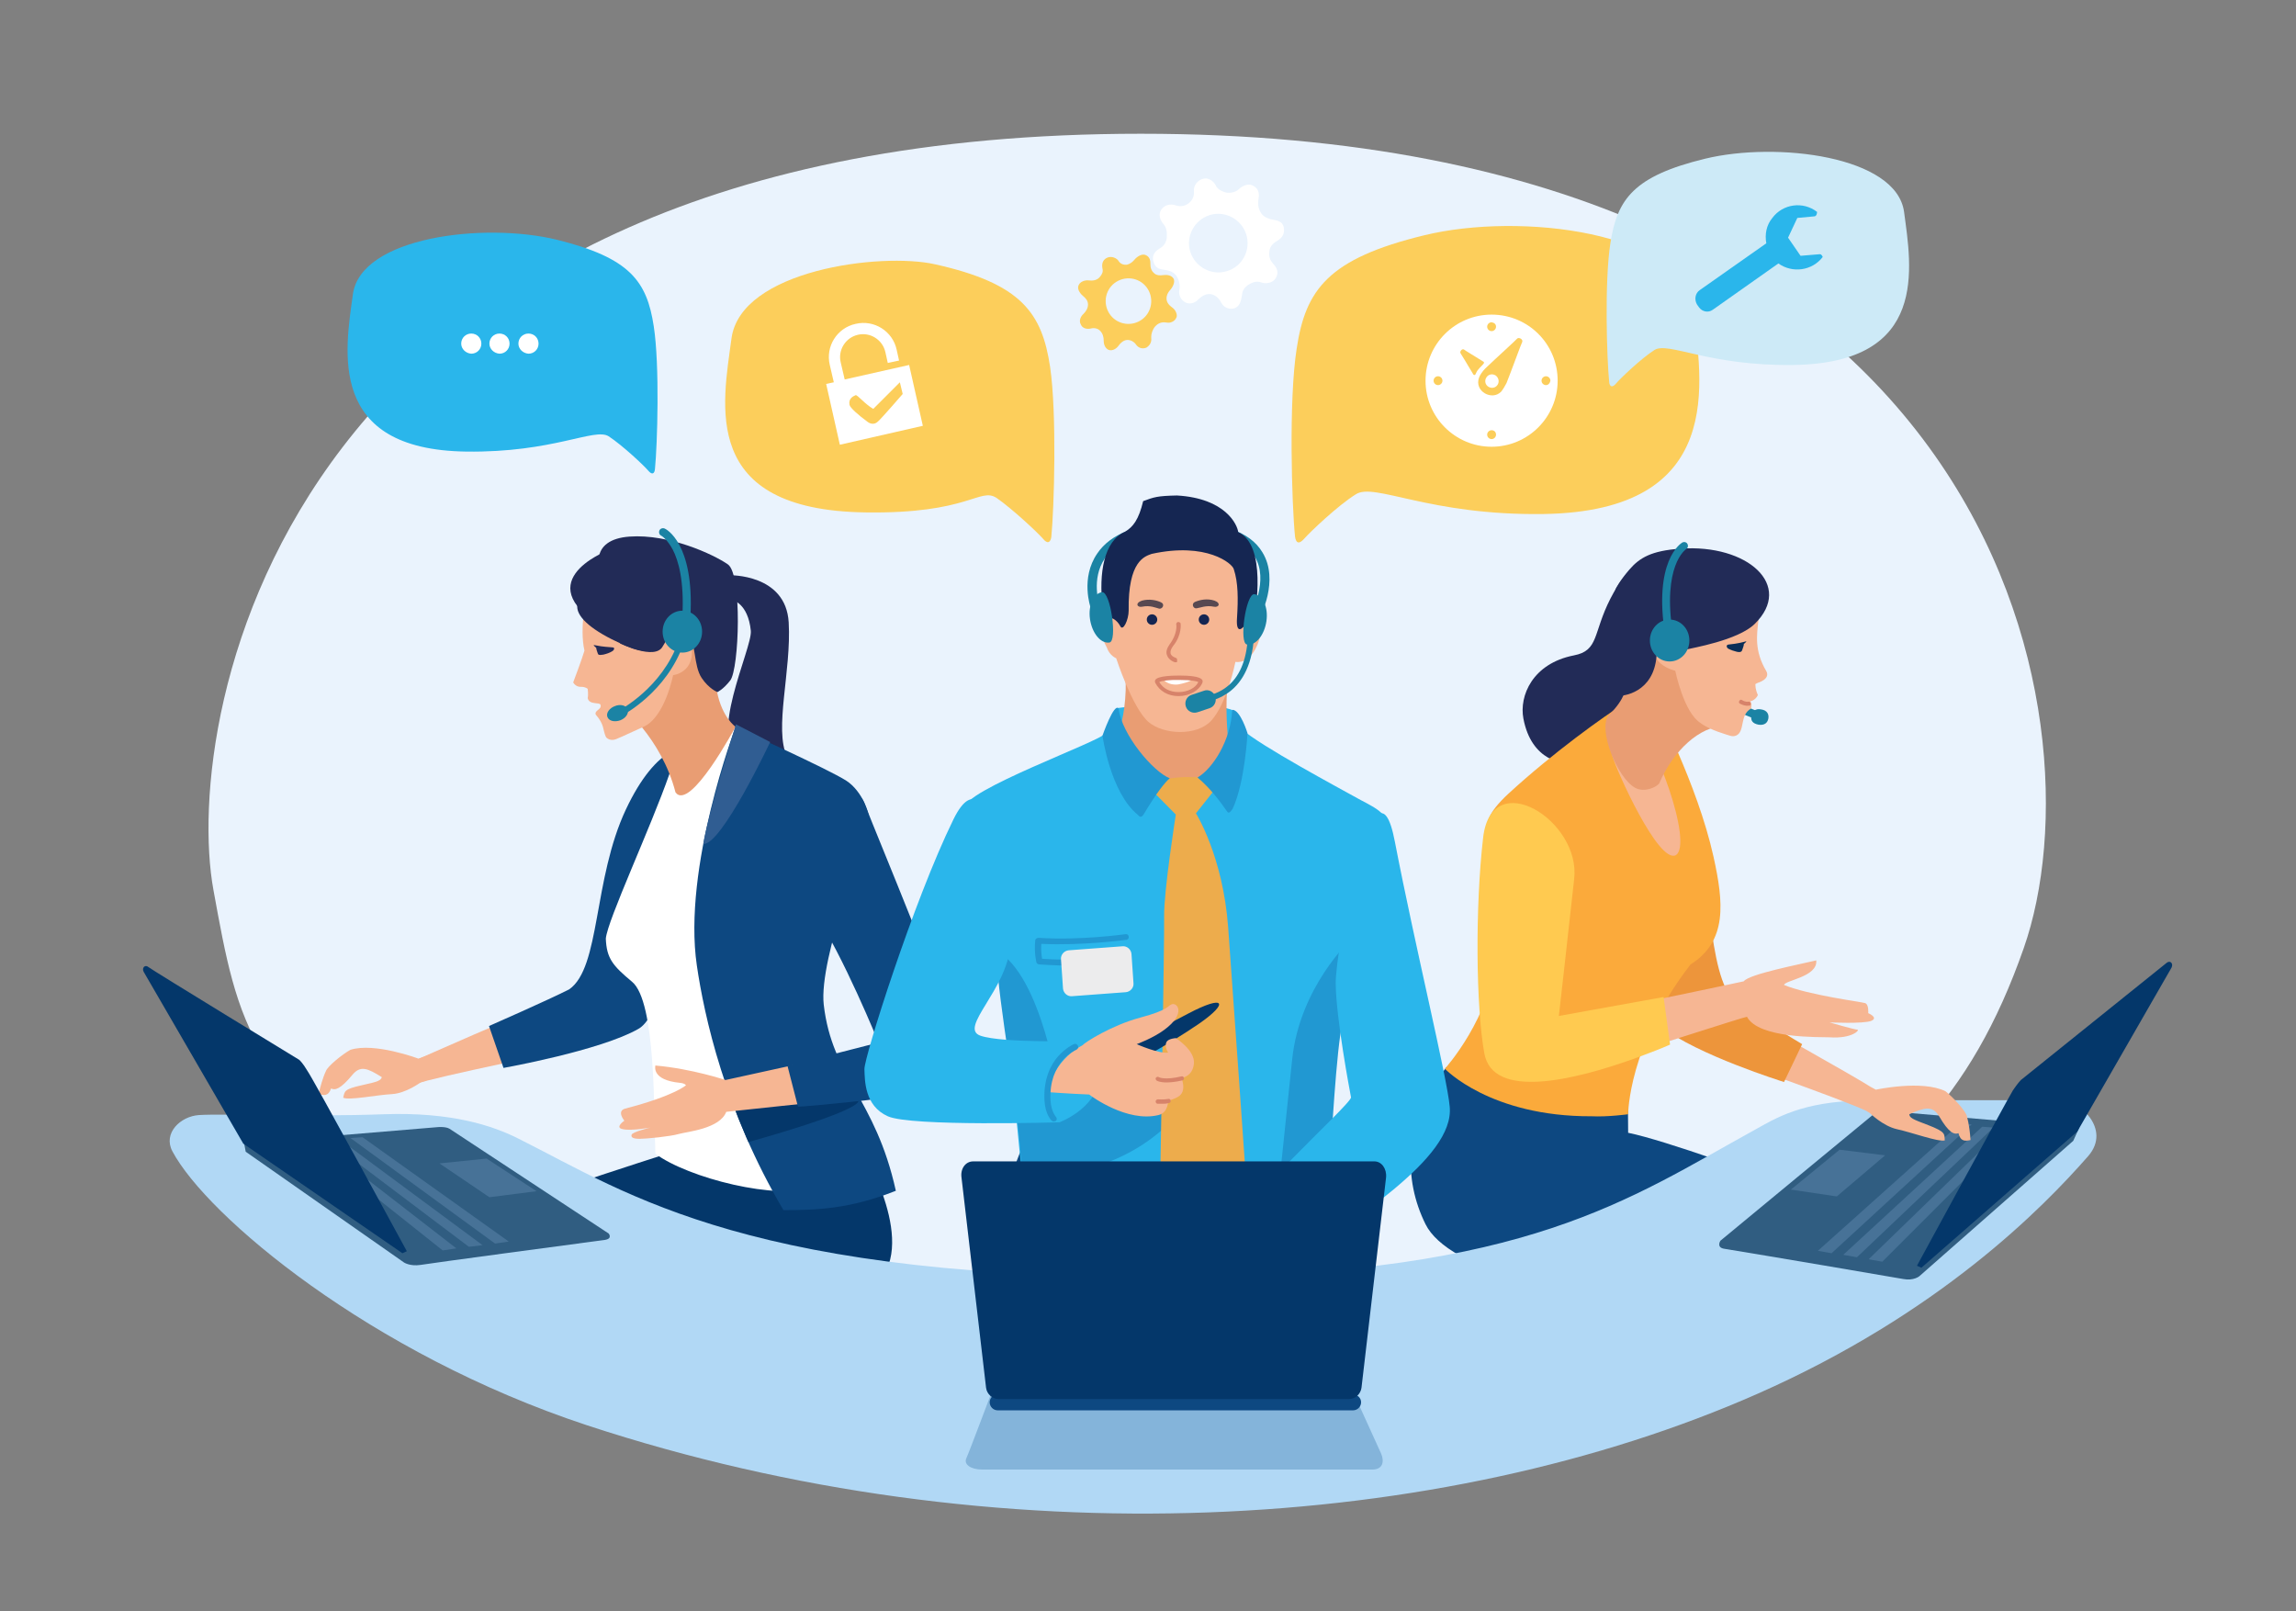<?xml version="1.0" encoding="utf-8"?>
<!-- Generator: Adobe Illustrator 26.0.2, SVG Export Plug-In . SVG Version: 6.00 Build 0)  -->
<svg version="1.1" id="レイヤー_1" xmlns="http://www.w3.org/2000/svg" xmlns:xlink="http://www.w3.org/1999/xlink" x="0px"
	 y="0px" viewBox="0 0 570 400" style="enable-background:new 0 0 570 400;" xml:space="preserve">
<rect x="0" y="0" width="570" height="400" fill="#808080" stroke="none"/>
<style type="text/css">
	.st0{fill:#EAF3FD;}
	.st1{fill:#1B83A4;}
	.st2{fill:#0D4881;}
	.st3{fill:#2AB6EB;}
	.st4{fill:#FFFFFF;}
	.st5{fill:#04376A;}
	.st6{fill:#B1D8F5;}
	.st7{fill:#FCCE5B;}
	.st8{fill:#222B57;}
	.st9{fill:#F6B693;}
	.st10{fill:#E99D73;}
	.st11{fill:#305D92;}
	.st12{fill:#305D81;}
	.st13{fill:#477297;}
	.st14{fill:#ED953B;}
	.st15{fill:#FBAA3B;}
	.st16{fill:#FFCA50;}
	.st17{fill:#0A2E57;}
	.st18{fill:#D7836A;}
	.st19{fill:#84B4DA;}
	.st20{fill:#152652;}
	.st21{fill:#2198D2;}
	.st22{fill:#EDAC4C;}
	.st23{fill:#584951;}
	.st24{fill:#ECECED;}
	.st25{fill:#CDEAF7;}
</style>
<g>
	<path class="st0" d="M263.5,357.3c-58.1-1.7-108.7-30.3-155.2-58.4c-46.4-28-49.2-44.4-55.3-77.9c-7.9-43,16.7-187.8,230.2-187.8
		s239.1,145.5,219.2,202.2c-13.1,37.4-32.8,56.7-66.9,74.4C413.2,321.4,321.6,359.1,263.5,357.3z"/>
	<path class="st1" d="M436.9,178.9c-0.1,0-0.2,0-0.4-0.1c-11-4.4-13.5-5.7-14-7.3c-0.3-0.9,0.2-1.7,0.6-2.4c0.7-1.1,1.5-2.5,0.6-5.5
		c-0.2-0.5,0.1-1,0.6-1.2c0.5-0.2,1,0.1,1.2,0.6c1.2,3.8,0,5.8-0.8,7c-0.2,0.3-0.4,0.7-0.4,0.8c0.3,1,6.6,3.6,12.9,6.1
		c0.5,0.2,0.7,0.7,0.5,1.2C437.6,178.7,437.3,178.9,436.9,178.9L436.9,178.9z"/>
	<path class="st2" d="M359.1,264.9c-10.8,13.9-10.7,27.9-5.2,39c5.5,11.1,35.1,20,84.8,21.2c0.4-3.1,3.1-28.1,9.5-29.2
		c-10.3-3.9-34.7-12.8-44-14.7c0-2.9-0.1-13.4-0.1-13.4S385.6,268.9,359.1,264.9z"/>
	<path class="st2" d="M245.8,315.4c-1.5,16.3-3.2,25.5-3.2,25.5s90.3,4.6,89.9-0.6c-0.5-5.8-0.6-17.2-5.5-39
		c-4.9-21.9-30.3-51.6-43.5-51.6C270.2,249.8,248.6,284.3,245.8,315.4z"/>
	<path class="st3" d="M160.9,116.8c1,1.2,1.6,0.8,1.7-0.4c0.6-6,1.2-25.7-0.3-35.4c-1.7-11.2-5.9-17-24.1-21.5
		c-18.1-4.4-48.7-0.7-50.6,13.6c-1.9,13.9-6.5,38.5,28.1,39c21.7,0.3,31.9-6,35.4-3.8C154.6,110.6,159.9,115.6,160.9,116.8z"/>
	<g>
		<path class="st4" d="M114.5,85.3c0-1.4,1.1-2.5,2.5-2.5c1.4,0,2.5,1.1,2.5,2.5c0,1.4-1.1,2.5-2.5,2.5
			C115.6,87.7,114.5,86.6,114.5,85.3z"/>
		<path class="st4" d="M121.5,85.3c0-1.4,1.1-2.5,2.5-2.5c1.4,0,2.5,1.1,2.5,2.5c0,1.4-1.1,2.5-2.5,2.5
			C122.6,87.7,121.5,86.6,121.5,85.3z"/>
		<path class="st4" d="M128.7,85.3c0-1.4,1.1-2.5,2.5-2.5c1.4,0,2.5,1.1,2.5,2.5c0,1.4-1.1,2.5-2.5,2.5
			C129.8,87.7,128.7,86.6,128.7,85.3z"/>
	</g>
	<path class="st5" d="M183.3,329.3c9.3-0.9,30.7-7.7,33.6-10c11.7-9.6-2.7-33.5-2.7-33.5l-48,0.4c0,0-49.3,15.7-54.4,19.2
		c-5.6,3.8-3.6,15.7-2.7,23.9C109.1,329.3,163.9,329.3,183.3,329.3z"/>
	<path class="st6" d="M42.8,285.8c-2.4-4.5,2-8.7,6.6-9c6.4-0.4,26.7,0.5,45.9-0.2c16.9-0.6,27.2,2.9,33.5,6.1
		c27.4,13.7,57.6,35.3,166.3,34.3c84.1-0.8,109.4-19.4,140.3-36.4c5.4-3,11.9-7.2,27.1-7.4c18.9-0.2,42.4,0,49.5-0.1
		c3.7-0.1,12.4,7,6.4,13.9C507,300,481.4,326.1,436.3,346c-78.2,34.5-188.5,41.4-290.6,7.8C91.8,336,51.3,301.8,42.8,285.8z"/>
	<g>
		<path class="st7" d="M285.8,83.6c0-0.7,0.3-1.8,1-2.6c1.3-1.4,2.6-0.9,3.1-0.9c1,0.1,1.9-0.6,2.1-1.2l0.1-0.2
			c0.2-0.6-0.2-1.7-1-2.3c-0.7-0.5-1.5-1.2-1.5-2.3c0-0.9,0.4-1.5,0.8-2c0.6-0.6,1.5-2.1,0.9-3c-0.6-0.9-1.8-0.9-2.6-0.8
			c-0.7,0.1-1.6,0.1-2.2-0.5c-0.7-0.6-0.9-1.4-0.9-2.1c0-0.8,0-1.9-1.2-2.4c-1-0.4-2.2,0.5-2.7,1.1c-0.5,0.6-1.1,1.1-1.9,1.3
			c-1.5,0.2-2.1-0.9-2.1-0.9c-0.3-0.6-1.7-1.4-2.9-0.8c-0.8,0.4-1.4,1.2-1.1,2.7c0.2,0.8-0.1,1.4-0.7,2.1c-0.8,0.9-1.9,0.9-2.8,0.8
			c-0.8-0.1-2.2,0.3-2.5,1.4c-0.3,1,0.7,2.1,1.2,2.5c0.6,0.5,1.2,1.1,1.2,2.1c0,1-0.6,1.8-1.1,2.3c-0.7,0.6-1.2,1.7-0.7,2.6
			c0.4,1,1.4,1.2,2.2,1.1c0.8-0.2,1.8-0.3,2.6,0.5c0.7,0.7,0.9,1.6,0.9,2.4c0,0.6,0.1,1.7,1.1,2.3c1.1,0.5,2.2-0.4,2.6-1
			c0.5-0.7,1.2-1.3,2-1.4c0.9-0.1,1.8,0.4,2.3,1.1c0.4,0.6,1.3,1.3,2.6,0.8C285.8,85.5,285.9,84.6,285.8,83.6z M282.7,79.8
			c-2.8,1.4-6.2,0.3-7.6-2.5c-1.4-2.8-0.3-6.2,2.5-7.6c2.8-1.4,6.2-0.3,7.6,2.5C286.6,75,285.5,78.4,282.7,79.8z"/>
		<path class="st4" d="M308.3,73.4c0.1-1,0.4-1.9,1.6-2.7c1.9-1.2,2.9-0.7,3.5-0.5c1.2,0.3,2.6-0.1,3.2-1c0.6-0.9,1-2.1-0.5-3.7
			c-0.9-1-1.2-2-0.9-3.5c0.2-1.1,1.3-1.9,2-2.3c1.1-0.7,1.8-1.6,1.5-3.3c-0.4-1.8-2.3-1.7-3.3-2c-1-0.3-1.9-0.7-2.5-1.8
			c-0.6-1.1-0.6-2-0.5-3c0.2-1.1,0.4-2.6-1.3-3.5c-1.2-0.7-2.8,0.1-3.6,0.9c-0.7,0.7-2.1,1-3.1,0.8c-2-0.5-2.5-1.6-2.5-1.6
			c-0.3-0.8-1.6-2.3-3.3-1.8c-1.1,0.3-2.4,1.5-2.2,3.2c0.1,1.3-0.5,2.3-1.5,3c-1.1,0.7-2.1,0.7-3.3,0.3c-1-0.3-2.6-0.1-3.4,1.3
			c-0.7,1.2-0.1,2.6,0.7,3.5c0.8,0.9,0.9,2.4,0.7,3.7c-0.3,1.3-1,1.9-1.9,2.4c-1.1,0.7-1.7,1.7-1.4,3c0.4,1.3,0.9,1.9,2.3,2.1
			c1.1,0.2,2.5,0.3,3.4,1.5c0.8,1.1,1,2.5,0.8,3.5c-0.2,0.8,0,2.2,1.2,3c1.3,0.9,2.8,0.2,3.4-0.5c0.8-0.8,1.9-1.5,3-1.4
			c1.2,0.1,2.2,1,2.7,2c0.4,0.8,1.4,1.9,3.1,1.6C307.8,76.2,308.1,74.7,308.3,73.4z M304.6,67.3c-3.8,1.2-7.9-1-9.1-4.8
			c-1.2-3.8,1-7.9,4.8-9.1c3.8-1.2,7.9,1,9.1,4.8C310.6,62.1,308.4,66.2,304.6,67.3z"/>
	</g>
	<path class="st8" d="M181.1,142.8c0,0,14-0.4,14.7,11.7c0.7,12.1-3.7,26.4-0.4,33.4c1.5,3.3-2.1,4.3-11.2,0.4
		c-9.1-3.9,2.6-27.3,2.2-31.7c-0.7-7-4.7-7.7-4.7-7.7L181.1,142.8z"/>
	<path class="st9" d="M103.4,263.1c0,0,24.2-10.9,42.1-17.8c0.8,1.1-1.6,14.7-1.6,14.7s-37.6,7.7-40.3,9L103.4,263.1z"/>
	<path class="st2" d="M155.4,200.9c-8.2,17.4-6.3,39.3-14.1,44.7c-5.1,2.6-19.9,9.1-19.9,9.1l3.6,10.4c0,0,24.1-4.3,33.5-9.7
		c4.6-2.6,6.7-14.3,15.8-33.3C189.2,191.2,170.3,169.3,155.4,200.9z"/>
	<path class="st4" d="M202.8,294.7c-9.9,3.4-32-2.3-40.1-8.3c-0.4-9.8,0.2-37.8-5.8-42.7c-4.8-4-6.3-5.8-6.5-10.7
		c0.4-4.6,11.1-27.4,15.8-40.9c4.7-13.5,16.5-11.6,16.5-11.6S212.7,291.3,202.8,294.7z"/>
	<path class="st2" d="M215.8,205.4c0.6-3.1-1.8-9.1-5.7-11.6c-4.3-2.8-27.5-13.3-27.5-13.3s-13.2,34.8-9.6,59.2
		c1.8,12.3,6.9,36,21.5,60.7c8.4,0,16.5-0.3,27.9-4.8c-5.1-23.1-15.8-28.1-17.9-46.2C203.2,237.8,215.3,207.5,215.8,205.4z"/>
	<path class="st10" d="M154,175c0,0,10.2,8.1,13.7,21.7c3.6,4.9,14.9-16.3,14.9-16.3s-3.3-2.2-4.6-8.7c-1-5.1-4.5-24.7-4.5-24.7
		L154,175z"/>
	<path class="st11" d="M182.7,179.8l8.5,4.4c0,0-12.1,25.7-16.6,25.3C175.6,202.8,182.7,179.8,182.7,179.8z"/>
	<path class="st5" d="M185.8,283.5c0,0-3.8-8.6-4.4-11.6c-0.6-3,32.6-1.4,31.7,1.5C212.1,276.3,185.8,283.5,185.8,283.5z"/>
	<g>
		<path class="st9" d="M168.8,268.8c1.2,0.1,1.5,0.6,1.5,0.6s-2.8,2.6-15.1,5.8c-2.2,0.6-0.2,3-0.2,3s-2.5,1.7-0.4,2.1
			c2.1,0.5,6.9-0.4,6.9-0.4s-4.6,1.1-4.7,1.8c-0.1,0.4-0.1,1,2,1c1.7,0,7.7-0.6,9.7-1.2c2.2-0.6,10.2-1.3,11.8-5.5
			c0.7-0.1,27.4-2.9,27.4-2.9l-3-10.4l-24.6,5.4c0,0-8.3-2.8-17.4-3.6C162.7,264.7,161.7,268.1,168.8,268.8z"/>
	</g>
	<path class="st9" d="M107.4,261.5l-3.5,1.3c0,0-10.9-4.1-16.9-2.2c-2,1.1-5.7,4.1-6.1,5.3c-0.8,1.7-1.4,4-1.8,5.6
		c1.2,0.5,2.4,0.7,3.1-1.3c1,0.5,2.3,0.2,5.3-3.4c2-2.4,3.8-1.6,7.3,0.6c-0.3,0.8-0.8,1.1-5,2c-4.5,1-4.2,1.5-4.6,3.1
		c1.6,0.7,8.3-0.7,12.1-0.9c3.5-0.2,7.1-2.9,7.1-2.9l7.2-2.6L107.4,261.5z"/>
	<g>
		<path class="st12" d="M100.3,313.4c0,0,1.5,1,4.1,0.6c2.3-0.4,36.7-5,45.7-6.2c2.1-0.3,1-1.6,1-1.6s-38.6-25.4-39.5-26
			c-1-0.6-3-0.4-3-0.4l-48,4l0.4,2.1L100.3,313.4z"/>
		<polygon class="st13" points="120.8,287.6 133.2,295.7 121.5,297.2 109.1,288.8 		"/>
		<polygon class="st13" points="90,282.3 126.3,308.2 122.9,308.7 87,282.5 		"/>
		<polygon class="st13" points="84.4,282.9 119.8,309.1 116.4,309.5 81.4,283.1 		"/>
		<polygon class="st13" points="79.1,283.4 113.3,309.9 109.9,310.4 76.2,283.6 		"/>
		<path class="st5" d="M101,310.6l-1.1,0.5l-39.5-27.2c0,0-24.1-41.6-24.7-42.6c-0.6-1,0.3-2,1.2-1.2c1,0.8,37.4,23,37.4,23
			s0.9,0.8,2,2.7C77.7,267.7,101,310.6,101,310.6z"/>
	</g>
	<g>
		<path class="st12" d="M476.5,316.8c0,0-1.4,1.2-4,0.7c-2.2-0.4-35.7-6.1-44.4-7.5c-2.1-0.3-1-2-1-2s37.5-31,38.4-31.7
			c1-0.7,2.9-0.5,2.9-0.5l47.8,4.1l-1.5,3.3L476.5,316.8z"/>
		<polygon class="st13" points="456.7,285.4 444.6,295.3 456,297 468,286.8 		"/>
		<polygon class="st13" points="486.6,278.9 451.3,310.5 454.7,311.1 489.5,279.1 		"/>
		<polygon class="st13" points="492.1,279.7 457.6,311.5 461,312.1 494.9,279.9 		"/>
		<polygon class="st13" points="497.2,280.3 463.9,312.6 467.3,313.2 500,280.5 		"/>
		<path class="st5" d="M475.9,314.2l1.1,0.5l38.7-33.8c0,0,22.9-39.8,23.4-40.7c0.5-1-0.3-1.9-1.2-1.2c-1,0.8-36.2,29.1-36.2,29.1
			s-0.8,0.8-2,2.6C498.6,272.5,475.9,314.2,475.9,314.2z"/>
	</g>
	<path class="st9" d="M425.3,247.5c14.6,8.3,34.2,19.2,39.1,22.3l1.3,0.7c0,0,11.5-2.5,17.3,0.4c1.8,1.4,5.1,5,5.3,6.2
		c0.5,1.8,0.8,4.2,0.9,5.9c-1.3,0.3-2.5,0.4-3-1.7c-1.1,0.4-2.4-0.1-4.8-4.2c-1.6-2.7-3.6-2.2-7.4-0.5c0.1,0.9,0.7,1.2,4.7,2.7
		c4.4,1.7,4,2.2,4.1,3.8c-1.7,0.4-8.2-2-11.9-2.8c-3.5-0.8-6.7-4-6.7-4l-1-0.6c-7-3.2-35-13-35-13S424.3,248.4,425.3,247.5z"/>
	<path class="st14" d="M419.5,198.2c5.5,18.7,4.1,43.8,11.2,50.4c4.7,3.4,16.7,10.6,16.7,10.6l-4.5,9.4c0,0-21.8-6.8-30.4-13.7
		c-4.2-3.3-9-17.9-15.2-38.4C387.1,183.3,409.4,164.3,419.5,198.2z"/>
	<path class="st8" d="M399.8,148.6c-4.4,8.6-2.8,12.9-9.1,14.1c-10.2,2-13.6,10-12.5,15.7c2,10.5,9.9,11.6,13.1,11
		c1.9,0.4,4.6-1.9,10.7-3.9c2.7-7.1,6.7-14.6,10-24.3c1-2.9-3.8-22.2-3.8-22.2S404.2,140,399.8,148.6z"/>
	<path class="st15" d="M425.4,212.7c-4-18.1-14.7-38.3-14.7-38.3s-0.8,0.4-1.9,1c-1.2-1.2-2.9-1.9-5.5-0.8
		c-5.1,3.2-17.7,12.2-28.8,22.4c-10.5,9.7-2.6,11.5-1.5,18.5c-0.5,8.5-0.7,14.6-1.6,21.3c-1.1,15.7-12.7,28.5-12.7,28.5
		s11.2,11.9,36.4,11.8c4,0.2,9.1-0.5,9.1-0.5s0-17.2,15.5-37.2C428.9,233.6,427.9,224,425.4,212.7z"/>
	<g>
		<path class="st9" d="M398.5,250.8c0,0,27.1-5.6,34.4-7.2c1.3-1.8,13.9-4.2,18-5.2c0.4,4.1-7.7,4.9-8,6.1c6,2.5,19.2,4.2,20.1,4.5
			c1,0.3,0.8,2.5,0.8,2.5s2.6,1.1,0.8,1.9c-1.9,0.8-10.4,0.4-10.4,0.4s6.2,1.8,6.9,1.8c0.7,0-1.2,2.3-6.9,1.9
			c-2.2-0.1-17.6,0.4-20.5-5.1c-0.6,0-28.5,9-28.5,9L398.5,250.8z"/>
		<path class="st16" d="M413,247.5l-26,4.7c0,0,2-17.6,3.8-34c1.7-14.5-20.5-28.3-22.6-10.3c-2,17.2-1.8,42.1,0.3,53.6
			c2.1,11.5,22.1,6.7,37.2,1.3c7.1-2.6,8.9-3.5,8.9-3.5L413,247.5z"/>
	</g>
	<path class="st9" d="M404.9,178.2c5.9,4.2,15.6,31.5,11.1,34.1c-4.3,2.1-14.7-21-15.7-24.6C396.4,173.8,403.6,177.6,404.9,178.2z"
		/>
	<g>
		<path class="st1" d="M434.8,177.7c-0.2,1.1,0.2,1.9,1.8,2.2c1.5,0.2,2.2-0.5,2.4-1.5c0.2-1.1-0.3-2.1-1.8-2.3
			C435.7,175.8,435,176.7,434.8,177.7z"/>
	</g>
	<path class="st10" d="M419.3,148.7c6.2-1.1,11.6,9.1,8.8,31.5c-6,0.1-12.6,5.9-16.2,14.3c-0.7,0.9-3.6,2.3-5.9,1.1
		c-4.5-2.4-9.3-14.4-6.7-18c4.3-4.1,4.4-7.2,4.4-7.2S410.7,150.1,419.3,148.7z"/>
	<g>
		<path class="st9" d="M429.4,182.6c0.6,0.2,1.1,0.2,1.6,0c2.3-1,0.8-5.1,3.7-6.7c0.1-0.5,0.3-1.3-0.2-1.8c1-0.2,1.7-1,1.9-1.6
			c-0.7-1.5-0.6-2.7-0.6-2.7l0.6-0.3c0,0,3.2-0.9,2.1-2.9c-6-10.1,2.6-15.8-5.6-21.5l-12.7,9.6c0,0-7-3.1-9.2,2.6
			c-3,7.6,4.9,9.2,4.9,9.2c0,0,2.1,10.4,6.3,13C424.4,181.2,428.8,182.4,429.4,182.6L429.4,182.6z"/>
		<path class="st17" d="M432.5,161.4c-0.1,0.3-0.3,0.6-1.3,0.4c-0.8-0.2-1.4-0.4-2.2-0.8c-0.3-0.2-0.6-0.9,0.1-1
			c0.9-0.1,2.1-0.2,4-0.7c0.9-0.3,0.2,0.2-0.2,0.6C433,160,432.7,160.9,432.5,161.4z"/>
	</g>
	<path class="st8" d="M401.1,146.2c0,0,0.9-1.9,3.4-4.8c2.5-2.9,5.4-4.7,12.7-5.2c16.6-1.2,28.2,9.1,18.4,18.7
		c-4.2,4.1-15.8,6-16.8,6.3c-2.2-4.6-7.6-5.6-7.5-0.4c0.3,10.6-7.6,11.9-9.1,11.9C396.6,161,401.1,146.2,401.1,146.2z"/>
	<g>
		<path class="st1" d="M414.4,158.6c-0.5,0-0.9-0.3-1-0.8c-3-18.6,3.9-22.9,4.2-23.1c0.5-0.3,1.1-0.1,1.3,0.3
			c0.3,0.5,0.1,1.1-0.3,1.3c-0.1,0.1-6,4-3.3,21.1c0.1,0.5-0.3,1-0.8,1.1C414.5,158.6,414.4,158.6,414.4,158.6L414.4,158.6z"/>
	</g>
	<path class="st1" d="M419.4,159c0,2.9-2.2,5.2-4.9,5.2c-2.7,0-4.9-2.3-4.9-5.2c0-2.9,2.2-5.2,4.9-5.2
		C417.2,153.8,419.4,156.1,419.4,159z"/>
	<g>
		<path class="st9" d="M434,174.6c0,0-0.8,0.2-1.8-0.4"/>
		<path class="st18" d="M433.8,175.2c-0.4,0-1-0.1-1.8-0.5c-0.3-0.1-0.4-0.5-0.2-0.7c0.1-0.3,0.5-0.4,0.7-0.2
			c0.8,0.5,1.4,0.4,1.5,0.4c0.3-0.1,0.6,0.1,0.6,0.4c0.1,0.3-0.1,0.6-0.4,0.6C434.1,175.1,434,175.2,433.8,175.2L433.8,175.2z"/>
	</g>
	<g>
		<path class="st9" d="M152.9,183.5c2.2-0.9,3.3-1.5,6.9-3.1c5.3-2.4,7.3-12.8,7.3-12.8s5.8-0.6,4.5-7.7c-0.3-1.8-3.4-3.7-7.6-3.6
			c-6.1,0.1-5.2-15.4-5.2-15.4l-8.1,0.9l-5.1,6c0,0-1.8,8.2-0.5,13.7c-0.5,1.8-2.8,7.9-2.8,7.9s0.6,1.2,2,1.1c1.1,0,1.6,0.5,1.6,0.5
			s0.2,1.4,0,2.3c0.4,1.8,3,0.9,3.2,1.7c0.3,1.2-1.6,1.3-1.2,2.4c2.2,2.5,1.7,3.7,2.5,5.5C150.6,183.3,151.6,184,152.9,183.5z"/>
		<path class="st8" d="M148.4,162.2c0.1,0.3,0.2,0.5,1.4,0.3c0.8-0.2,1.5-0.4,2.3-0.9c0.3-0.2,0.7-0.9-0.1-0.9
			c-0.9-0.1-2.2-0.1-4.1-0.5c-1-0.2-0.3,0.2,0.1,0.6C148,161,148.2,161.7,148.4,162.2z"/>
	</g>
	<path class="st8" d="M153.9,159.7c0,0,8.7,4.3,10.6,0.8c1.7-3.1,4-4.9,6.2-3c2.2,1.9,1.4,7.7,3.5,10.8c1.8,2.7,3.9,3.5,3.9,3.5
		s1.4-0.6,3.2-2.9c2.2-2.9,3-26.3-0.6-28.8c-3.6-2.5-14.6-7.6-24.4-6.9c-9.8,0.7-9.5,8.1-3.3,15.7
		C159.2,156.6,153.9,159.7,153.9,159.7z"/>
	<g>
		<g>
			<path class="st1" d="M170.3,154.1C170.3,154.1,170.3,154.1,170.3,154.1c-0.6,0-1-0.5-0.9-1c0.5-9-1-14-2.4-16.7
				c-1.4-2.6-2.8-3.4-2.8-3.4c-0.5-0.2-0.7-0.8-0.5-1.3c0.2-0.5,0.8-0.7,1.3-0.5c0.3,0.1,7.4,3.6,6.4,21.9
				C171.2,153.7,170.8,154.1,170.3,154.1L170.3,154.1z"/>
		</g>
		<g>
			<path class="st1" d="M154.2,177.7c-0.3,0-0.5-0.1-0.7-0.4c-0.2-0.4,0-0.8,0.3-1c0.1-0.1,10.5-5.5,14.6-17
				c0.1-0.4,0.6-0.6,0.9-0.4c0.4,0.1,0.6,0.6,0.4,0.9c-4.3,12.1-14.9,17.6-15.4,17.9C154.5,177.7,154.3,177.7,154.2,177.7
				L154.2,177.7z"/>
			<path class="st1" d="M155.8,176.1c0.4,1-0.5,2.2-1.8,2.7c-1.4,0.5-2.8,0.2-3.2-0.8c-0.4-1,0.5-2.2,1.8-2.7
				C154,174.7,155.5,175.1,155.8,176.1z"/>
		</g>
	</g>
	<path class="st1" d="M174.3,156.8c0,2.9-2.2,5.2-4.9,5.2c-2.7,0-4.9-2.3-4.9-5.2s2.2-5.2,4.9-5.2
		C172.1,151.6,174.3,153.9,174.3,156.8z"/>
	<path class="st8" d="M152.2,143c0,0-9,2.6-8.9,7.6c0,2.8,4,6.1,10.9,9.2C172.8,168.3,152.2,143,152.2,143z"/>
	<path class="st8" d="M150.6,136.8c0,0-21,8.1,1.1,20C166.8,164.8,150.6,136.8,150.6,136.8z"/>
	<path class="st19" d="M246.9,343.7c0,0-6.3,16.8-7,18.3c-0.7,1.5,1.1,2.8,3.9,2.8c2.8,0,94.3,0,96.9,0c2.6,0,3-2,2.2-3.9
		c-0.9-2-8.4-18.5-8.4-18.5L246.9,343.7z"/>
	<path class="st2" d="M195.5,264.6l22.6-5.8c0,0-8.8-21.7-15.9-32.2c-7.1-10.5,8.5-37.2,12.4-27.2c3.9,10,20.1,48.5,22.4,58.4
		c2.3,9.9-4.6,13.6-25.4,15.7c-13.6,1.4-13.5,1.2-13.5,1.2L195.5,264.6z"/>
	<g>
		<path class="st1" d="M311.7,154c-0.2,0-0.4,0-0.6-0.1c-0.6-0.3-0.8-1-0.5-1.6c0-0.1,4.5-8.3,0.9-14.1c-2.7-4.4-9.3-6.5-19.6-6.3
			c-8.8,0.2-14.7,2.5-17.6,6.7c-3.5,5.1-1.4,11.5-1.3,11.6c0.2,0.6-0.1,1.3-0.7,1.5c-0.6,0.2-1.3-0.1-1.5-0.7
			c-0.1-0.3-2.6-7.5,1.6-13.6c3.3-4.9,9.9-7.4,19.4-7.7c11.2-0.3,18.5,2.2,21.6,7.4c4.3,7-0.6,16.1-0.8,16.4
			C312.5,153.8,312.1,154,311.7,154L311.7,154z"/>
		<path class="st3" d="M239.5,200.7c0.4,6.3,5.1,24.2,6.2,29.5c5.9,31.2,9.3,75.3,9.1,77.2c5.9,0.3,27.4-0.5,33.8-0.6
			c14.1-0.2,36.2-0.7,39.5,0.2c0.3-2.3,2.6-23.8,2.7-33.5c0.2-33.6,12.7-49,14.6-62.2c1.2-8.7-3.3-10.4-7.6-12.7
			c-5.4-3-25.2-13.6-29.5-17.6c-0.9-0.8-1.6-4.1-2.2-4.6c-2.2-1.7-20.6-1.8-28.9-0.6c-1.4,3.5-1.9,4.7-2.9,6.3
			C273.6,183.9,238.5,196.4,239.5,200.7z"/>
		<path class="st10" d="M294.9,194.7c-8.6,0.6-18.3-9.7-18.3-9.7s5.5-11.1,1.3-26.9c-2.2-8.3,32.7-12.2,28.7,1.2
			c-3.9,12.9-1.2,28.4-1.2,28.4S303.5,194,294.9,194.7z"/>
		<path class="st9" d="M277.1,163.4c0,0,4,12.3,8,15.8c3.7,3.2,12,3.6,15.6-0.3c4-4.4,6-14.6,6-14.6s2,0.4,3.6-1.3
			c2.1-2.2,3.1-6,2.5-7.6c-0.7-1.7-3.9-0.3-3.9-0.3s6.5-14.8-2.2-21.8c-8.6-6.9-24.1-5.5-28.2,2.7c-4.1,8.2-1.1,17.6-1.1,17.6
			s-2.9-2.8-3.8,0.4c-0.9,3.2,0.6,5.5,1.2,6.8C275.5,162.8,277.1,163.4,277.1,163.4z"/>
		<path class="st20" d="M274.4,153.6c1.3-0.8,2.9,0.3,3.7,1.8c0.7,1.5,2.1-1.6,2.1-3.8c-0.2-12.5,4.1-13.5,5.7-14.1
			c13.6-3,20.1,2.4,20.4,3.8c1.1,3.3,1.1,7.4,0.8,12.1c-0.3,4.2,1.4,2.4,1.4,2.4s1.2-1.3,2.7-1.4c0.6-2.8,3.3-19.1-3.8-22.3
			c-0.2-1.8-3.1-8.4-15.2-9.1c-4.9,0.1-5.7,0.4-8.4,1.4c-1.1,4.6-2.5,6.4-4.5,7.6c-5.3,2.3-6.5,10.4-5.6,18.4
			C273.8,151.3,274.2,153.2,274.4,153.6z"/>
		<path class="st21" d="M292.3,276.7c-12.3,13.9-31,16.4-38.7,13.7c-0.7-16.8-5.7-39.5-6.3-54.5c11.5,6.3,15.6,35.9,15.6,35.9
			l14.2-6.1l16.3,2C293.4,267.7,294.7,272.9,292.3,276.7z"/>
		<path class="st22" d="M291.9,202.2l-7.6-7.7c0,0,5.4-1.5,9.9-1.6c5.7-0.1,8.9,1.2,8.9,1.2l-6.2,7.8c0,0,6.7,10.6,8,28.3
			c1.3,17.7,4.2,59.3,4.2,59.3s-7.6,11.1-8.4,11.5s-1.8,0.8-2.8-0.2c-1-1-9.8-12-9.8-12s1-55.2,0.9-61.3
			C288.9,221.3,291.9,202.2,291.9,202.2z"/>
		<path class="st21" d="M290.4,193.2c-1.1,0.9-3.3,3.6-6.5,9c-0.7,1-1.1,0.4-1.4,0.1c-6.9-5.6-8.8-19.7-8.8-19.7s2.9-8.3,4-6.7
			C278.5,182.4,286.3,191.6,290.4,193.2z"/>
		<path class="st21" d="M304.6,201.4c-1.6-2.3-3.9-5.5-7.3-8.4c3.8-2.2,8.3-9.3,8.6-16.8c2-0.1,3.8,5.8,3.8,5.8s-0.6,12.2-3.7,18.8
			C305.6,201.3,305.1,202.2,304.6,201.4z"/>
		<path class="st3" d="M268.8,258.4c0,0-19.9,0.6-25.4-1.3c-5.5-1.9,6.6-11.4,7.4-22.4c0.3-4-4.1-51.6-14.1-31.3
			c-10,20.4-22.2,59.2-22.1,62c0.1,2.8,0,9.1,5.8,11.7c5.7,2.6,42.6,1.5,42.6,1.5s8.6-3.1,10.1-10.7
			C275,258,268.8,258.4,268.8,258.4z"/>
		<path class="st21" d="M335.3,233.3c0,0-12.6,11.7-14.5,29.6c-1.9,18-2.8,26.8-2.8,26.8l12.4-4.3c0,0,1.4-25.9,2.9-31.5
			C334.7,248.2,335.3,233.3,335.3,233.3z"/>
		<path class="st3" d="M303.6,309.2c-1.4-5.4,32.1-35.2,31.8-36.8c-0.3-1.6-3.7-19.5-3.8-28.2c-0.1-8.7,9.8-61.1,14.7-35.2
			c5,25.9,13,58.6,13.6,65.7c1.3,13-24.6,28.2-41.8,41.2C314.6,318.6,305,314.5,303.6,309.2z"/>
		<path class="st1" d="M270.6,153.7c0.5,3.4,2.6,6.1,4.8,5.8c2.1-0.2,0.3-12.7-1.8-12.5C271.5,147.3,270.1,150.2,270.6,153.7z"/>
		<g>
			<path class="st1" d="M314.4,154.2c-0.5,3.4-2.6,6.1-4.8,5.8c-2.1-0.2-0.3-12.7,1.8-12.5C313.5,147.8,314.9,150.7,314.4,154.2z"/>
			<path class="st1" d="M301.7,172.9c0.4,1.2-0.2,2.5-1.4,2.9l-3,1c-1.2,0.4-2.5-0.2-2.9-1.4l0,0c-0.4-1.2,0.2-2.5,1.4-2.9l3-1
				C300,171,301.3,171.7,301.7,172.9L301.7,172.9z"/>
			<path class="st1" d="M298.6,174.2C298.5,174.2,298.5,174.2,298.6,174.2c-0.4,0-0.7-0.3-0.7-0.7c0-0.4,0.3-0.7,0.7-0.7
				c0,0,0,0,0,0c0,0,2.5,0,5.1-1.7c3.5-2.2,5.5-6.2,6-11.8c0-0.4,0.4-0.7,0.8-0.7c0.4,0,0.7,0.4,0.7,0.8c-0.8,7.6-4.1,11.2-6.8,12.9
				C301.5,174.2,298.8,174.2,298.6,174.2L298.6,174.2z"/>
		</g>
		<g>
			<path class="st2" d="M337.9,348.1c0,1.1-0.9,2-2,2h-88.2c-1.1,0-2-0.9-2-2l0,0c0-1.1,0.9-2,2-2h88.2
				C337,346.2,337.9,347,337.9,348.1L337.9,348.1z"/>
			<path class="st5" d="M338,344.5c-0.2,1.5-1.5,2.8-3.1,2.8h-87c-1.5,0-2.9-1.2-3.1-2.8l-6.1-52.2c-0.3-2.2,1-4,2.9-4h99.6
				c1.8,0,3.1,1.8,2.9,4L338,344.5z"/>
		</g>
		<circle class="st20" cx="286" cy="153.8" r="1.3"/>
		<circle class="st20" cx="298.9" cy="153.8" r="1.3"/>
		<g>
			<path class="st9" d="M291.9,163.8c0,0-3.1-1-1-3.7c2.1-2.7,1.8-5.3,1.8-5.3"/>
			<path class="st18" d="M291.9,164.4c-0.1,0-0.1,0-0.2,0c-0.1,0-1.6-0.5-2-1.8c-0.3-0.8,0-1.7,0.7-2.7c1.9-2.5,1.7-4.8,1.6-4.9
				c0-0.3,0.2-0.6,0.5-0.6c0.3,0,0.6,0.2,0.6,0.4c0,0.1,0.4,2.8-1.9,5.6c-0.5,0.7-0.7,1.3-0.6,1.8c0.2,0.8,1.3,1.1,1.3,1.1
				c0.3,0.1,0.4,0.4,0.3,0.7C292.4,164.2,292.2,164.4,291.9,164.4L291.9,164.4z"/>
		</g>
		<path class="st23" d="M297.1,151c0.8-0.1,2.3-0.8,4.2-0.4c1.3,0.3,1.9-0.9,0.2-1.5c-1.8-0.6-3.6-0.2-4.8,0.3
			C295.6,149.9,296.3,151.2,297.1,151z"/>
		<path class="st23" d="M287.8,151.1c-0.8-0.2-2.3-0.9-4.2-0.5c-1.3,0.3-1.9-0.9-0.1-1.5c1.8-0.5,3.6-0.1,4.7,0.4
			C289.3,150,288.6,151.2,287.8,151.1z"/>
		<path class="st4" d="M288.9,168.8c0,0,1.2,1.4,3.6,1.1c2.3-0.4,5-1.5,2.8-1.7C293,168.1,288.9,168.8,288.9,168.8z"/>
		<path class="st18" d="M292.6,172.8c-2.6,0-4.7-1.2-5.8-3.3c-0.1-0.2-0.1-0.5,0-0.7c0.6-1.1,4.9-1.1,6.2-1.1c2.1,0,4.8,0.2,5.4,1
			c0.2,0.2,0.2,0.5,0.1,0.8C297.7,171.4,295.3,172.8,292.6,172.8L292.6,172.8z M287.8,169.3c0.9,1.6,2.6,2.5,4.8,2.5
			c2.2,0,4.2-1,4.9-2.5c-0.4-0.2-1.8-0.5-4.4-0.5C290.4,168.7,288.4,169,287.8,169.3L287.8,169.3z"/>
		<path class="st5" d="M280.4,264.5c0,0,9.9-5.3,17.3-10.4c7.5-5.2,6.4-7.3-2.7-2.5c-7.9,4.2-10,5-16.7,9.6
			C271.7,265.8,280.4,264.5,280.4,264.5z"/>
		<path class="st9" d="M268.7,259.5c0.7-0.8,7.3-5,14.4-6.9c7.1-1.9,6.7-2.9,7.8-3.3c1.4-0.5,3.6,2.3-1.8,6.3
			c-2.8,2.1-6.9,3.6-6.9,3.6s5.4,2.4,7.8,2.1c-0.4-0.6-1-2.1-0.2-2.9c0.6-0.6,2.1-0.7,2.1-0.7s4.8,3,4.5,6.3
			c-0.3,3.3-3.1,3.6-3.1,3.6s1.5,3.4-0.9,4.7c-1.2,0.7-2.4,0.9-2.4,0.9s0.1,3-2.4,3.6c-7.8,1.9-16.7-4.7-17.2-5.1
			c-5.1-0.2-10.3-0.6-10.3-0.6S261.1,263.6,268.7,259.5z"/>
		<path class="st21" d="M261.6,278.4c-0.2,0-0.3-0.1-0.5-0.2c-0.1-0.1-1.6-1.5-1.8-5c-0.3-5.5,1.7-9.1,3.4-11c1.9-2.1,3.8-3,3.9-3
			c0.4-0.2,0.8,0,1,0.4c0.2,0.4,0,0.8-0.4,1l0,0c-0.3,0.1-6.9,3-6.4,12.6c0.2,2.9,1.3,3.9,1.3,4c0.3,0.3,0.3,0.7,0.1,1
			C262,278.3,261.8,278.4,261.6,278.4L261.6,278.4z"/>
		<path class="st18" d="M289.6,268.7c-1.7,0-2.4-0.4-2.5-0.5c-0.2-0.2-0.3-0.5-0.1-0.7c0.2-0.2,0.5-0.3,0.7-0.1c0,0,1.4,0.8,5.6-0.2
			c0.3-0.1,0.6,0.1,0.6,0.4c0.1,0.3-0.1,0.6-0.4,0.6C291.8,268.6,290.5,268.7,289.6,268.7L289.6,268.7z"/>
		<path class="st18" d="M288.3,274c-0.5,0-0.9,0-0.9,0c-0.3,0-0.5-0.3-0.5-0.6c0-0.3,0.3-0.5,0.6-0.5c0,0,1.5,0.1,2.5-0.1
			c0.3-0.1,0.6,0.1,0.6,0.4c0.1,0.3-0.1,0.6-0.4,0.6C289.6,274,288.9,274,288.3,274L288.3,274z"/>
	</g>
	<path class="st21" d="M265.9,239.7c-4.4,0-7.6-0.3-7.9-0.3c-0.3,0-0.6-0.2-0.7-0.5c0-0.1-0.6-2.2-0.3-5.4c0-0.4,0.4-0.7,0.8-0.7
		c10.5,0.7,21.5-0.9,21.6-0.9c0.4-0.1,0.8,0.2,0.8,0.6c0.1,0.4-0.2,0.8-0.6,0.8c-0.1,0-10.8,1.5-21.1,1c-0.1,1.7,0.1,3,0.2,3.7
		c2.5,0.2,13,0.7,20.7-0.9c0.4-0.1,0.8,0.2,0.9,0.6c0.1,0.4-0.2,0.8-0.6,0.9C275.2,239.5,270,239.7,265.9,239.7L265.9,239.7z"/>
	<path class="st24" d="M281.4,244.1c0.1,1.1-0.8,2.1-1.9,2.2l-13.4,1c-1.1,0.1-2.1-0.8-2.2-1.9l-0.5-7.3c-0.1-1.1,0.8-2.1,1.9-2.2
		l13.4-1c1.1-0.1,2.1,0.8,2.2,1.9L281.4,244.1z"/>
	<path class="st7" d="M323.8,133.7c-1.4,1.6-2.1,1-2.3-0.5c-0.8-7.9-1.6-33.8,0.4-46.6c2.2-14.7,7.8-22.4,31.7-28.2
		c23.8-5.8,64.1-0.9,66.6,17.9c2.4,18.3,8.5,50.6-37,51.3c-28.5,0.4-42-7.9-46.6-4.9C332.1,125.5,325.2,132.1,323.8,133.7z"/>
	<g>
		<g>
			<path class="st4" d="M386.7,94.5c0,9-7.3,16.4-16.4,16.4c-9,0-16.4-7.3-16.4-16.4c0-9,7.3-16.4,16.4-16.4
				C379.4,78.1,386.7,85.4,386.7,94.5z"/>
		</g>
		<g>
			<path class="st7" d="M374,95.1c1.2-3,3.7-9.9,3.9-10.2c0.3-0.7-0.9-1.3-1.3-0.8c-0.1,0.2-5.4,5-7.9,7.4c-0.6,0.6-1.3,1.6-1.5,2.2
				c-1.3,3.4,3.2,5.9,5.5,3.5C373.1,96.7,373.7,95.7,374,95.1z M371.8,95.5c-0.5,0.8-1.5,1-2.3,0.5c-0.8-0.5-1-1.5-0.5-2.3
				c0.5-0.8,1.5-1,2.3-0.5C372,93.7,372.3,94.7,371.8,95.5z"/>
			<path class="st7" d="M371.4,81.1c0,0.6-0.5,1.1-1.1,1.1c-0.6,0-1.1-0.5-1.1-1.1c0-0.6,0.5-1.1,1.1-1.1
				C371,80.1,371.4,80.5,371.4,81.1z"/>
			<path class="st7" d="M371.4,107.9c0,0.6-0.5,1.1-1.1,1.1c-0.6,0-1.1-0.5-1.1-1.1c0-0.6,0.5-1.1,1.1-1.1
				C371,106.8,371.4,107.3,371.4,107.9z"/>
			<path class="st7" d="M383.8,95.6c-0.6,0-1.1-0.5-1.1-1.1c0-0.6,0.5-1.1,1.1-1.1c0.6,0,1.1,0.5,1.1,1.1
				C384.8,95.1,384.4,95.6,383.8,95.6z"/>
			<path class="st7" d="M357,95.6c-0.6,0-1.1-0.5-1.1-1.1c0-0.6,0.5-1.1,1.1-1.1c0.6,0,1.1,0.5,1.1,1.1
				C358.1,95.1,357.6,95.6,357,95.6z"/>
			<path class="st7" d="M366.3,92.9c0.2-0.4,0.4-0.9,0.8-1.3c0.3-0.4,0.9-0.9,1.2-1.3c0.2-0.2,0.1-0.5,0-0.5c-2.2-1.4-4.6-2.8-4.8-3
				c-0.5-0.4-1.2,0.5-0.9,0.9c0.1,0.1,1.7,2.8,3.2,5.3C366,93.1,366.2,93.2,366.3,92.9z"/>
		</g>
	</g>
	<path class="st25" d="M401.2,95.2c-1,1.2-1.6,0.7-1.7-0.3c-0.6-5.9-1.2-25.1,0.3-34.6c1.7-10.9,5.8-16.6,23.5-20.9
		c17.7-4.3,47.5-0.7,49.4,13.2c1.8,13.6,6.3,37.5-27.4,38c-21.2,0.3-31.2-5.9-34.6-3.7C407.3,89.1,402.2,94,401.2,95.2z"/>
	<path class="st3" d="M422,72l16.5-11.6c-0.4-2.2,0-4.5,1.5-6.3c2.6-3.5,7.6-4.2,11.1-1.5c0,0,0,1-0.6,1.1c0,0,0,0,0,0l-4.3,0.4
		l-2.3,4.9l3.1,4.5l4.8-0.4c0,0,0,0,0,0c0.5,0,0.7,0.7,0.7,0.7c-2.6,3.4-7.5,4.1-11,1.6l-16.3,11.5c-1.1,0.8-2.6,0.5-3.4-0.6
		l-0.5-0.7C420.6,74.4,420.8,72.8,422,72z"/>
	<path class="st7" d="M258.9,133.7c1.2,1.5,1.9,0.9,2.1-0.4c0.7-7.1,1.4-30.6-0.3-42.2c-2-13.3-7-20.7-28.6-25.5
		c-13.4-3-48.2,1.4-50.5,18.4c-2.2,16.5-7.9,42.6,33.2,43.2c25.8,0.4,28.4-6.3,32.6-3.6C251.3,126.3,257.6,132.2,258.9,133.7z"/>
	<path class="st4" d="M209.7,94.2l-1-4.3c-0.7-3,1.2-6.1,4.3-6.8c3-0.7,6.1,1.2,6.8,4.3l0.6,2.7l2.8-0.6l-0.6-2.7
		c-1-4.6-5.6-7.5-10.2-6.4c-4.6,1-7.5,5.6-6.4,10.2l1,4.3l-1.9,0.4l3.4,15.1l20.6-4.7l-3.4-15.1L209.7,94.2z M223.4,94.9l0.7,2.9
		c0,0-5.1,5.9-6.1,6.8c-1,1-2.1,0.6-2.9-0.1c-1.8-1.3-4.1-3.3-4.2-4c-0.3-1.5,0.8-2.1,1.5-2.4c0.4-0.2,2.4,2.3,4.4,3.4L223.4,94.9z"
		/>
</g>
</svg>
